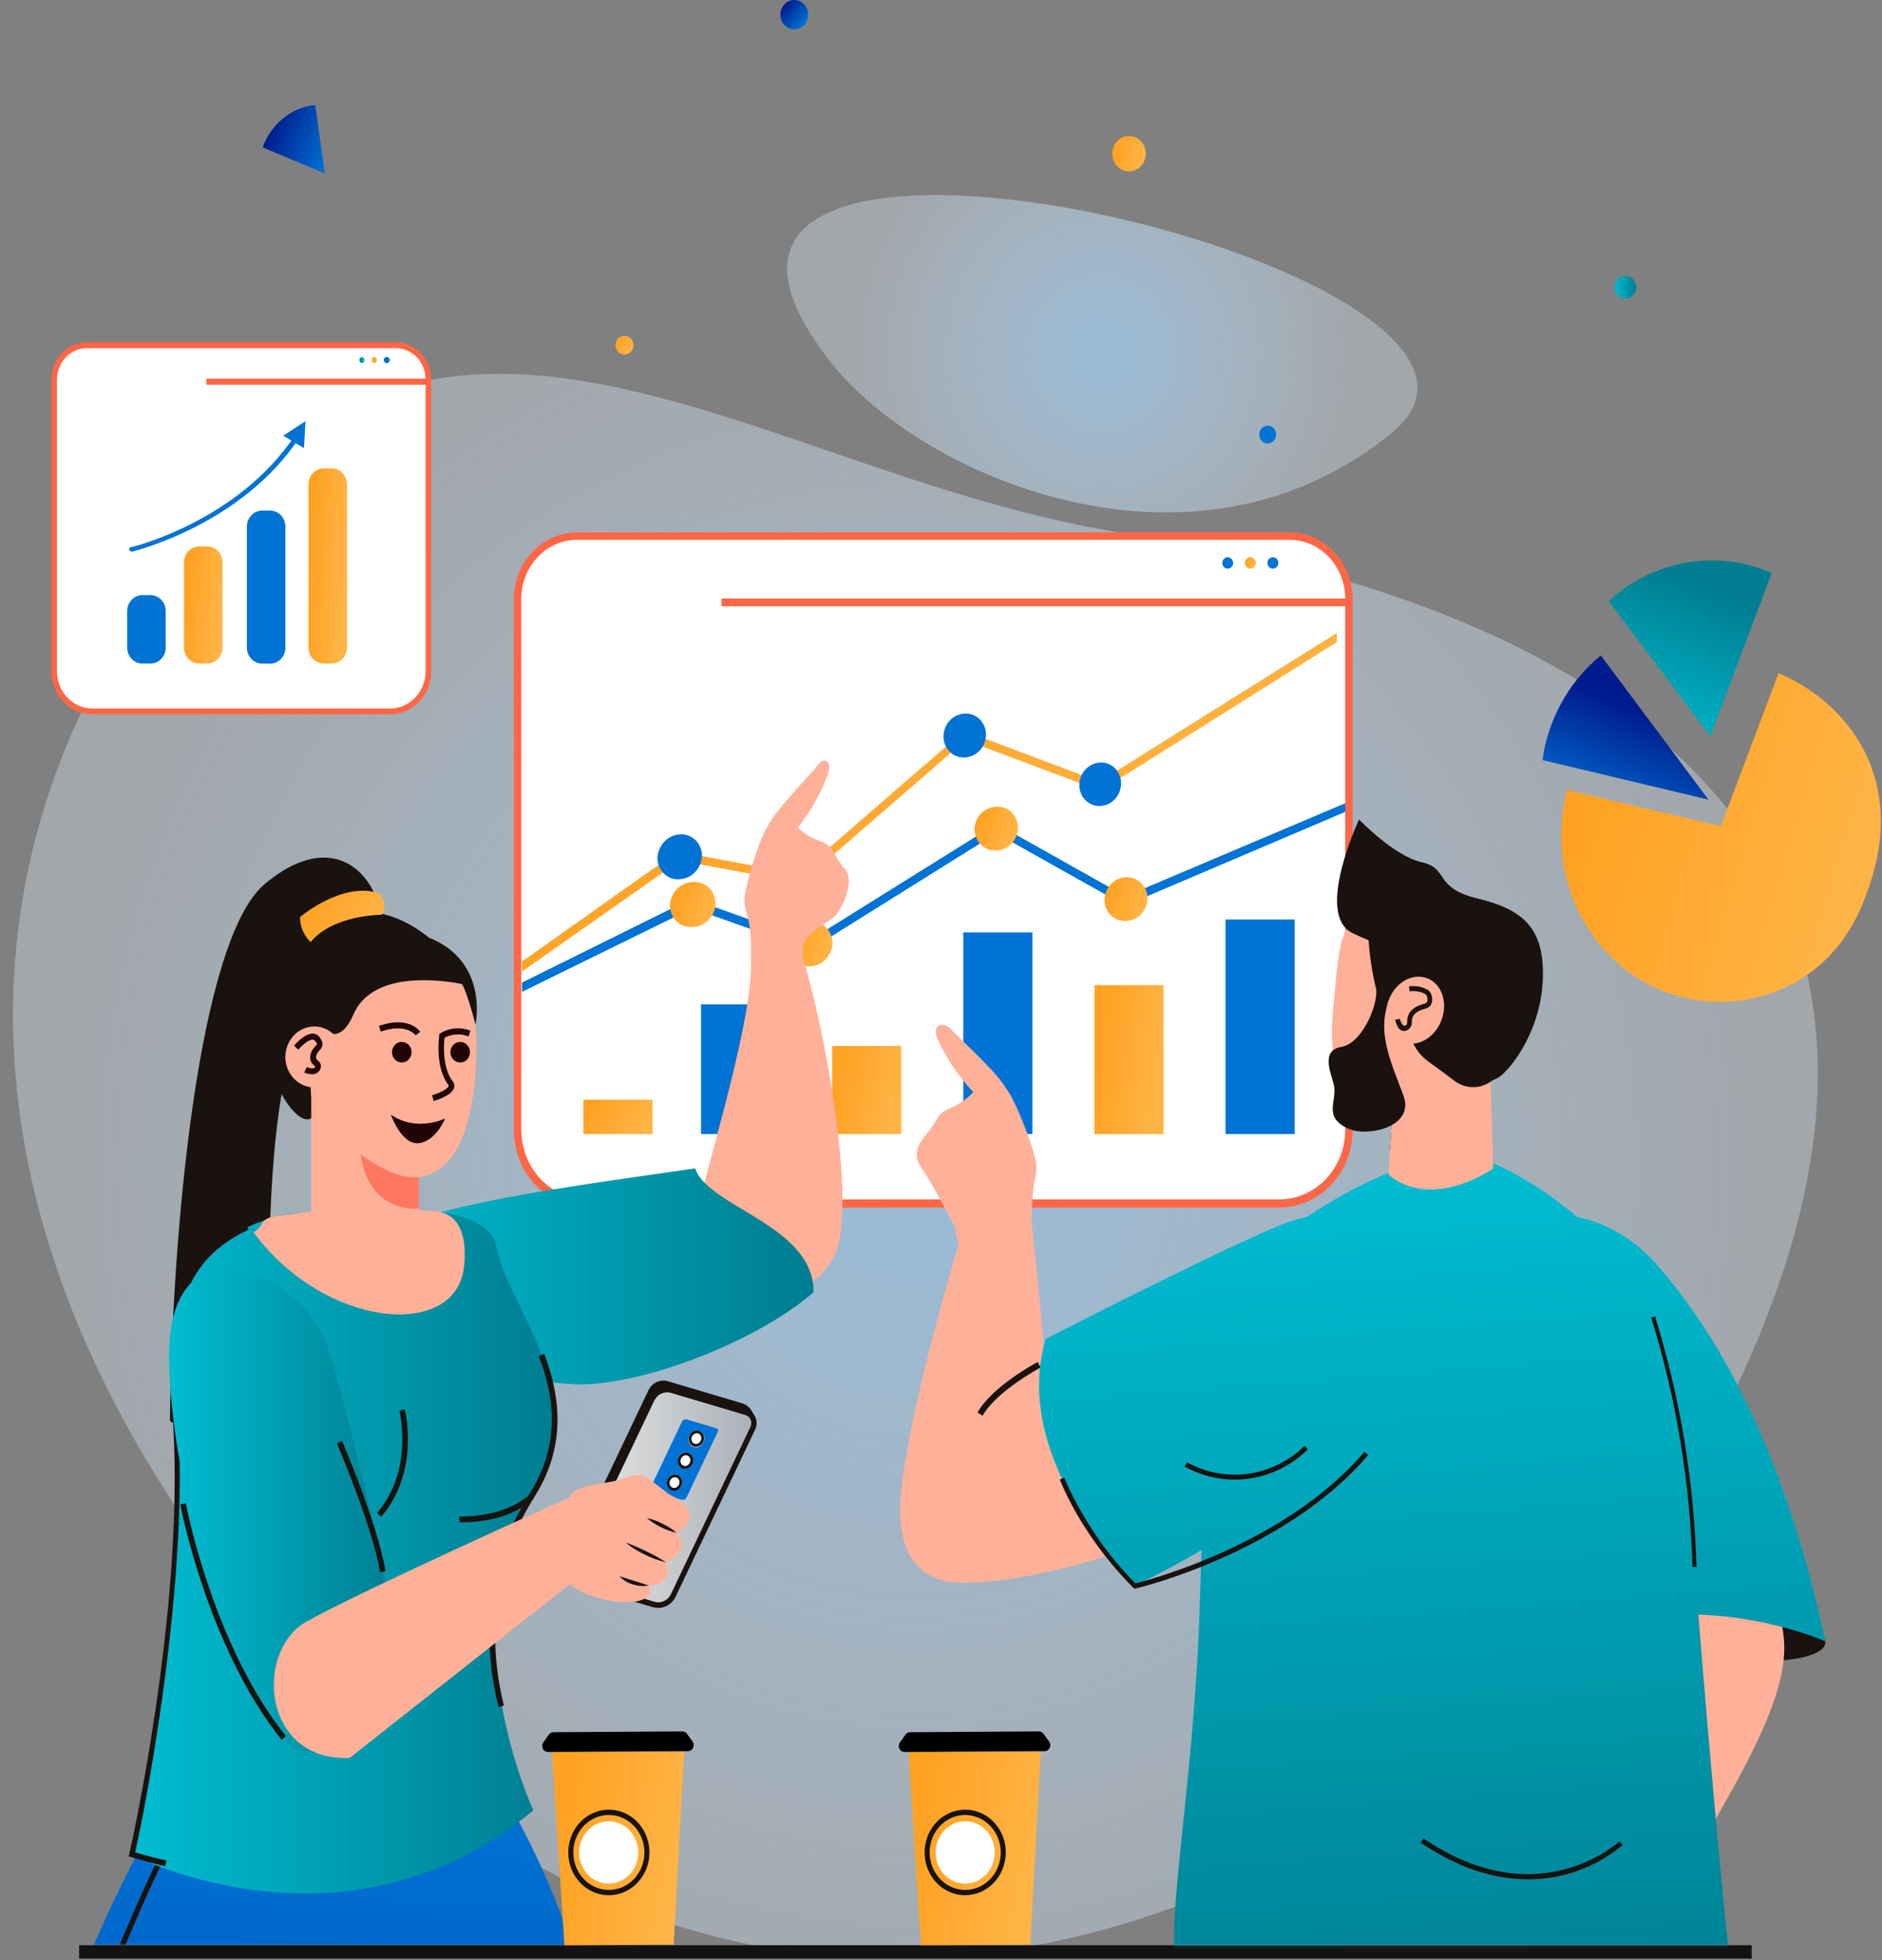 <svg width="606" height="631" viewBox="0 0 606 631" fill="none" xmlns="http://www.w3.org/2000/svg">
<rect x="0" y="0" width="606" height="631" fill="#808080" stroke="none"/>
<path opacity="0.7" d="M448.225 139.279C384.668 191.552 297.04 153.679 267.892 117.084C181.826 9.009 511.803 86.985 448.225 139.279Z" fill="url(#paint0_radial_652_25700)"/>
<path opacity="0.7" d="M546.913 470.348C505.206 545.66 423.045 610.016 332.128 626.473C317.402 629.146 302.487 630.501 287.544 630.522C283.988 630.522 280.431 630.522 276.875 630.284C216.401 627.577 154.899 601.549 101.064 542.087C17.897 450.21 -6.79 360.368 8.421 283.063C12.89 260.602 20.628 239.003 31.361 219.033C125.546 42.423 233.318 152.858 365.058 172.13C455.913 185.491 559.02 223.515 581.035 310.174C591.58 351.598 583.604 404.044 546.913 470.348Z" fill="url(#paint1_radial_652_25700)"/>
<path d="M137.941 122.194V216.085C137.941 219.531 136.641 222.836 134.328 225.272C132.015 227.709 128.878 229.078 125.607 229.078H29.737C26.466 229.078 23.329 227.709 21.016 225.272C18.703 222.836 17.403 219.531 17.403 216.085V122.194C17.403 119.259 18.51 116.445 20.48 114.37C22.45 112.295 25.121 111.129 27.907 111.129H127.396C128.779 111.123 130.149 111.405 131.428 111.959C132.707 112.512 133.87 113.326 134.85 114.355C135.829 115.383 136.607 116.604 137.137 117.95C137.668 119.295 137.941 120.737 137.941 122.194Z" fill="white"/>
<path d="M125.648 229.987H29.737C26.24 229.981 22.889 228.514 20.419 225.907C17.948 223.301 16.561 219.768 16.561 216.085V122.194C16.561 119.01 17.76 115.957 19.895 113.703C22.03 111.45 24.926 110.182 27.948 110.176H127.437C130.461 110.182 133.359 111.45 135.498 113.702C137.636 115.955 138.84 119.008 138.845 122.194V216.085C138.84 219.77 137.448 223.303 134.974 225.909C132.5 228.515 129.147 229.981 125.648 229.987ZM27.948 112.081C25.404 112.087 22.965 113.154 21.166 115.049C19.367 116.945 18.354 119.513 18.349 122.194V216.085C18.354 219.265 19.556 222.313 21.69 224.561C23.825 226.81 26.718 228.076 29.737 228.081H125.648C128.671 228.081 131.569 226.818 133.708 224.569C135.847 222.32 137.051 219.269 137.057 216.085V122.194C137.051 119.51 136.035 116.938 134.232 115.042C132.428 113.146 129.985 112.081 127.437 112.081H27.948Z" fill="#FF6645"/>
<path d="M116.542 114.895C116.313 114.93 116.103 115.051 115.952 115.236C115.8 115.421 115.717 115.657 115.717 115.901C115.717 116.145 115.8 116.381 115.952 116.566C116.103 116.751 116.313 116.872 116.542 116.908C116.772 116.872 116.981 116.751 117.133 116.566C117.285 116.381 117.368 116.145 117.368 115.901C117.368 115.657 117.285 115.421 117.133 115.236C116.981 115.051 116.772 114.93 116.542 114.895Z" fill="url(#paint2_linear_652_25700)"/>
<path d="M120.55 114.895C120.321 114.93 120.111 115.051 119.96 115.236C119.808 115.421 119.725 115.657 119.725 115.901C119.725 116.145 119.808 116.381 119.96 116.566C120.111 116.751 120.321 116.872 120.55 116.908C120.78 116.872 120.989 116.751 121.141 116.566C121.292 116.381 121.376 116.145 121.376 115.901C121.376 115.657 121.292 115.421 121.141 115.236C120.989 115.051 120.78 114.93 120.55 114.895Z" fill="url(#paint3_linear_652_25700)"/>
<path d="M124.538 114.895C124.346 114.895 124.159 114.955 123.999 115.068C123.84 115.18 123.716 115.341 123.644 115.528C123.571 115.715 123.553 115.921 123.592 116.119C123.631 116.316 123.725 116.498 123.863 116.639C124 116.78 124.174 116.876 124.363 116.912C124.551 116.949 124.746 116.926 124.922 116.846C125.098 116.765 125.248 116.631 125.352 116.461C125.455 116.291 125.508 116.092 125.504 115.89C125.499 115.624 125.395 115.371 125.214 115.185C125.034 114.999 124.791 114.894 124.538 114.895Z" fill="url(#paint4_linear_652_25700)"/>
<path d="M66.448 121.93H137.961V123.835H66.448V121.93Z" fill="#FF6645"/>
<path d="M48.462 191.574H45.851C43.149 191.574 40.959 193.882 40.959 196.728V208.464C40.959 211.311 43.149 213.618 45.851 213.618H48.462C51.164 213.618 53.354 211.311 53.354 208.464V196.728C53.354 193.882 51.164 191.574 48.462 191.574Z" fill="url(#paint5_linear_652_25700)"/>
<path d="M66.757 175.922H64.146C61.444 175.922 59.254 178.229 59.254 181.076V208.468C59.254 211.314 61.444 213.621 64.146 213.621H66.757C69.459 213.621 71.649 211.314 71.649 208.468V181.076C71.649 178.229 69.459 175.922 66.757 175.922Z" fill="url(#paint6_linear_652_25700)"/>
<path d="M87.004 164.379H84.393C81.691 164.379 79.501 166.686 79.501 169.533V208.488C79.501 211.334 81.691 213.642 84.393 213.642H87.004C89.706 213.642 91.896 211.334 91.896 208.488V169.533C91.896 166.686 89.706 164.379 87.004 164.379Z" fill="url(#paint7_linear_652_25700)"/>
<path d="M106.84 150.797H104.229C101.527 150.797 99.337 153.104 99.337 155.95V208.461C99.337 211.307 101.527 213.615 104.229 213.615H106.84C109.542 213.615 111.732 211.307 111.732 208.461V155.95C111.732 153.104 109.542 150.797 106.84 150.797Z" fill="url(#paint8_linear_652_25700)"/>
<path d="M91.197 140.273L97.878 144.257L98.371 135.574L91.197 140.273Z" fill="url(#paint9_linear_652_25700)"/>
<path d="M42.358 177.541C42.201 177.533 42.05 177.481 41.919 177.389C41.789 177.298 41.685 177.17 41.618 177.021C41.59 176.927 41.582 176.827 41.595 176.73C41.608 176.632 41.641 176.539 41.692 176.456C41.743 176.373 41.81 176.303 41.89 176.251C41.97 176.199 42.059 176.166 42.152 176.155C42.502 176.155 76.726 167.818 95.041 140.036C95.178 139.871 95.364 139.758 95.568 139.715C95.773 139.672 95.985 139.701 96.172 139.798C96.262 139.826 96.344 139.875 96.413 139.943C96.481 140.01 96.534 140.094 96.566 140.187C96.598 140.279 96.609 140.379 96.597 140.477C96.586 140.575 96.553 140.669 96.501 140.751C77.857 169.031 43.056 177.433 42.645 177.563L42.358 177.541Z" fill="url(#paint10_linear_652_25700)"/>
<path d="M411.945 387.497H189.062C186.118 387.497 183.202 386.886 180.483 385.698C177.763 384.51 175.292 382.77 173.211 380.576C171.131 378.382 169.481 375.777 168.356 372.911C167.231 370.045 166.654 366.974 166.656 363.872V192.806C166.656 187.454 168.675 182.321 172.267 178.536C175.86 174.751 180.733 172.625 185.814 172.625H415.192C420.273 172.625 425.146 174.751 428.739 178.536C432.332 182.321 434.35 187.454 434.35 192.806V363.872C434.353 366.974 433.775 370.045 432.651 372.911C431.526 375.777 429.876 378.382 427.795 380.576C425.714 382.77 423.243 384.51 420.524 385.698C417.804 386.886 414.889 387.497 411.945 387.497Z" fill="white"/>
<path d="M411.945 388.755H189.062C182.803 388.743 176.804 386.118 172.38 381.453C167.957 376.789 165.469 370.468 165.464 363.874V192.808C165.469 187.125 167.615 181.675 171.43 177.656C175.245 173.637 180.418 171.377 185.814 171.371H415.192C420.588 171.377 425.761 173.637 429.576 177.656C433.391 181.675 435.537 187.125 435.542 192.808V363.874C435.537 370.468 433.05 376.789 428.626 381.453C424.202 386.118 418.203 388.743 411.945 388.755ZM185.834 173.775C181.071 173.78 176.505 175.776 173.137 179.324C169.769 182.872 167.874 187.683 167.869 192.7V363.766C167.874 369.691 170.111 375.372 174.088 379.561C178.065 383.751 183.458 386.107 189.082 386.113H411.945C417.569 386.107 422.961 383.751 426.939 379.561C430.916 375.372 433.152 369.691 433.158 363.766V192.7C433.152 187.683 431.258 182.872 427.89 179.324C424.522 175.776 419.955 173.78 415.192 173.775H185.834Z" fill="#FF6645"/>
<path d="M395.336 179.383C394.99 179.379 394.65 179.483 394.36 179.683C394.07 179.882 393.843 180.168 393.707 180.504C393.572 180.84 393.534 181.211 393.599 181.569C393.665 181.928 393.829 182.258 394.073 182.517C394.316 182.777 394.628 182.954 394.967 183.027C395.307 183.1 395.659 183.065 395.979 182.926C396.3 182.787 396.574 182.551 396.767 182.248C396.96 181.945 397.063 181.588 397.063 181.224C397.063 180.739 396.882 180.274 396.558 179.93C396.235 179.585 395.796 179.389 395.336 179.383Z" fill="url(#paint11_linear_652_25700)"/>
<path d="M402.633 179.383C402.287 179.379 401.947 179.483 401.657 179.683C401.367 179.882 401.14 180.168 401.004 180.504C400.869 180.84 400.831 181.211 400.896 181.569C400.961 181.928 401.126 182.258 401.37 182.517C401.613 182.777 401.925 182.954 402.264 183.027C402.603 183.1 402.956 183.065 403.276 182.926C403.597 182.787 403.871 182.551 404.064 182.248C404.257 181.945 404.36 181.588 404.36 181.224C404.36 180.739 404.178 180.274 403.855 179.93C403.532 179.585 403.093 179.389 402.633 179.383Z" fill="url(#paint12_linear_652_25700)"/>
<path d="M409.889 179.383C409.542 179.379 409.203 179.483 408.913 179.683C408.623 179.882 408.395 180.168 408.26 180.504C408.125 180.84 408.087 181.211 408.152 181.569C408.217 181.928 408.382 182.258 408.626 182.517C408.869 182.777 409.18 182.954 409.52 183.027C409.859 183.1 410.212 183.065 410.532 182.926C410.853 182.787 411.127 182.551 411.32 182.248C411.512 181.945 411.616 181.588 411.616 181.224C411.618 180.983 411.576 180.744 411.49 180.521C411.405 180.298 411.278 180.095 411.117 179.923C410.957 179.752 410.765 179.616 410.554 179.523C410.344 179.431 410.117 179.383 409.889 179.383Z" fill="url(#paint13_linear_652_25700)"/>
<path d="M232.311 192.68H434.35V195.191H232.311V192.68Z" fill="#FF6645"/>
<path d="M430.465 203.762L353.998 251.639L310.441 235.268L257.182 281.413L218.147 274.115L168.115 309.519V312.746L218.928 277.06L257.819 284.293L310.873 238.278L354.286 254.562L430.465 206.707V203.762Z" fill="url(#paint14_linear_652_25700)"/>
<path d="M303.803 237.304C303.767 235.395 304.431 233.545 305.656 232.138C306.88 230.731 308.573 229.875 310.381 229.747C311.258 229.651 312.145 229.747 312.986 230.026C313.828 230.306 314.605 230.764 315.272 231.373C315.938 231.982 316.479 232.728 316.861 233.566C317.243 234.403 317.458 235.314 317.493 236.243C317.524 238.149 316.863 239.996 315.644 241.405C314.425 242.814 312.74 243.679 310.936 243.822C310.055 243.921 309.165 243.827 308.32 243.548C307.475 243.268 306.693 242.808 306.024 242.197C305.355 241.586 304.813 240.836 304.43 239.994C304.048 239.152 303.835 238.237 303.803 237.304Z" fill="url(#paint15_linear_652_25700)"/>
<path d="M250.543 283.06C250.528 281.088 251.224 279.184 252.491 277.733C253.758 276.281 255.501 275.391 257.368 275.243C258.256 275.132 259.157 275.215 260.014 275.487C260.871 275.759 261.665 276.213 262.348 276.823C263.031 277.432 263.587 278.183 263.982 279.029C264.377 279.875 264.603 280.798 264.644 281.739C264.656 283.706 263.961 285.605 262.699 287.055C261.437 288.504 259.701 289.398 257.84 289.556C256.95 289.671 256.047 289.59 255.188 289.32C254.329 289.049 253.531 288.595 252.846 287.985C252.161 287.376 251.603 286.623 251.207 285.776C250.811 284.928 250.585 284.004 250.543 283.06Z" fill="url(#paint16_linear_652_25700)"/>
<path d="M211.693 276.523C211.704 274.525 212.429 272.603 213.724 271.142C215.019 269.681 216.79 268.789 218.682 268.641C219.575 268.531 220.48 268.613 221.342 268.884C222.203 269.155 223.003 269.609 223.692 270.217C224.381 270.825 224.945 271.576 225.349 272.422C225.753 273.268 225.988 274.192 226.041 275.138C226.036 277.131 225.318 279.05 224.031 280.51C222.743 281.971 220.98 282.867 219.093 283.02C218.197 283.14 217.286 283.065 216.419 282.798C215.551 282.531 214.745 282.079 214.05 281.469C213.356 280.86 212.788 280.106 212.383 279.255C211.977 278.404 211.743 277.474 211.693 276.523Z" fill="url(#paint17_linear_652_25700)"/>
<path d="M347.544 253.05C347.491 251.162 348.129 249.324 349.327 247.917C350.525 246.51 352.19 245.642 353.978 245.493C354.841 245.404 355.712 245.501 356.538 245.777C357.364 246.054 358.128 246.505 358.784 247.102C359.44 247.7 359.973 248.432 360.352 249.253C360.731 250.075 360.947 250.969 360.987 251.881C361.046 253.764 360.415 255.599 359.225 257.006C358.035 258.413 356.377 259.284 354.595 259.438C353.729 259.53 352.855 259.436 352.025 259.161C351.195 258.886 350.427 258.436 349.768 257.839C349.108 257.241 348.571 256.508 348.189 255.685C347.806 254.862 347.587 253.966 347.544 253.05Z" fill="url(#paint18_linear_652_25700)"/>
<path d="M433.158 258.57L362.426 288.539L320.842 265.175L260.492 302.831L222.567 289.319L168.115 316.3V319.288L222.896 292.394L260.697 305.819L320.822 268.25L362.282 291.528L433.158 261.364V258.57Z" fill="url(#paint19_linear_652_25700)"/>
<path d="M313.834 266.191C314.1 264.27 315.052 262.527 316.496 261.32C317.94 260.112 319.767 259.531 321.604 259.695C322.49 259.74 323.358 259.975 324.155 260.386C324.952 260.797 325.661 261.375 326.238 262.084C326.815 262.794 327.249 263.62 327.512 264.513C327.776 265.405 327.864 266.345 327.77 267.274C327.505 269.192 326.556 270.931 325.116 272.138C323.676 273.344 321.855 273.928 320.021 273.77C319.134 273.725 318.265 273.49 317.467 273.079C316.669 272.669 315.959 272.091 315.38 271.382C314.801 270.673 314.366 269.847 314.1 268.954C313.834 268.062 313.743 267.122 313.834 266.191Z" fill="url(#paint20_linear_652_25700)"/>
<path d="M253.668 303.414C253.957 301.438 254.943 299.65 256.429 298.406C257.915 297.161 259.791 296.553 261.684 296.702C262.59 296.729 263.481 296.953 264.3 297.362C265.12 297.77 265.85 298.352 266.445 299.072C267.04 299.793 267.487 300.635 267.757 301.546C268.027 302.458 268.115 303.418 268.015 304.367C267.731 306.343 266.75 308.134 265.268 309.382C263.786 310.63 261.912 311.244 260.019 311.102C259.111 311.074 258.217 310.849 257.395 310.44C256.573 310.031 255.841 309.447 255.244 308.724C254.647 308.002 254.199 307.157 253.928 306.243C253.656 305.33 253.568 304.366 253.668 303.414Z" fill="url(#paint21_linear_652_25700)"/>
<path d="M215.784 290.682C216.089 288.67 217.108 286.856 218.634 285.606C220.16 284.355 222.081 283.762 224.006 283.947C224.919 283.977 225.815 284.206 226.64 284.618C227.464 285.031 228.198 285.619 228.797 286.345C229.395 287.071 229.845 287.919 230.117 288.837C230.389 289.755 230.478 290.722 230.379 291.678C230.074 293.689 229.055 295.503 227.529 296.754C226.002 298.004 224.082 298.597 222.156 298.412C221.241 298.392 220.34 298.17 219.511 297.76C218.682 297.351 217.944 296.763 217.343 296.035C216.743 295.307 216.294 294.454 216.026 293.532C215.757 292.61 215.675 291.639 215.784 290.682Z" fill="url(#paint22_linear_652_25700)"/>
<path d="M355.685 288.928C355.931 287.025 356.857 285.293 358.275 284.086C359.692 282.879 361.493 282.287 363.311 282.432C364.194 282.474 365.06 282.706 365.855 283.113C366.65 283.52 367.358 284.094 367.936 284.799C368.513 285.505 368.948 286.327 369.213 287.216C369.478 288.104 369.568 289.041 369.477 289.967C369.226 291.867 368.299 293.596 366.883 294.802C365.466 296.009 363.668 296.603 361.851 296.463C360.967 296.424 360.1 296.194 359.303 295.788C358.506 295.382 357.797 294.808 357.219 294.102C356.641 293.396 356.207 292.572 355.943 291.682C355.679 290.792 355.591 289.855 355.685 288.928Z" fill="url(#paint23_linear_652_25700)"/>
<path d="M187.869 354.023H210.131V365.089H187.869V354.023Z" fill="url(#paint24_linear_652_25700)"/>
<path d="M225.732 323.316H247.994V365.087H225.732V323.316Z" fill="url(#paint25_linear_652_25700)"/>
<path d="M267.954 336.723H290.216V365.089H267.954V336.723Z" fill="url(#paint26_linear_652_25700)"/>
<path d="M310.175 300.164H332.436V365.082H310.175V300.164Z" fill="url(#paint27_linear_652_25700)"/>
<path d="M352.396 317.145H374.657V365.108H352.396V317.145Z" fill="url(#paint28_linear_652_25700)"/>
<path d="M394.616 296.012H416.878V365.088H394.616V296.012Z" fill="url(#paint29_linear_652_25700)"/>
<mask id="mask0_652_25700" style="mask-type:luminance" maskUnits="userSpaceOnUse" x="0" y="233" width="288" height="394">
<path d="M287.768 626.215H0.361L0.361 233.716L287.768 233.716L287.768 626.215Z" fill="white"/>
</mask>
<g mask="url(#mask0_652_25700)">
<path d="M271.817 279.421C269.001 276.541 268.22 271.907 264.068 270.759C261.416 269.859 258.972 268.384 256.894 266.429C261 261.308 264.272 255.505 266.576 249.257C268.056 244.472 265.157 244.038 263.616 246.009C260.101 250.34 250.83 259.543 247.418 265.498C247.397 265.553 247.397 265.615 247.418 265.671C244.458 269.417 239.771 286.069 239.71 289.49C239.71 294.535 242.218 295.358 241.765 308.047C243.184 329.701 223.121 388.448 223.533 396.655C224.848 422.965 264.952 424.177 270.255 399.362C274.469 379.57 264.89 328.835 258.867 309.585C255.722 299.581 267.09 298.411 270.111 293.366C273.133 288.321 274.654 282.301 271.817 279.421Z" fill="#FFB099"/>
<path d="M121.474 290.031C117.897 278.987 105.153 267.965 85.276 284.552C64.104 302.2 55.347 395.312 54.73 457.459C56.974 459.039 59.523 460.075 62.192 460.49C64.862 460.906 67.586 460.691 70.168 459.862C70.168 459.862 72.943 429.244 73.477 424.588C73.477 424.588 73.477 451.915 74.525 457.285C74.525 457.285 82.008 461.226 87.701 455.531C87.701 455.531 81.37 352.892 99.171 325.326C115.945 299.342 125.195 301.572 121.474 290.031Z" fill="#1A120E"/>
<path d="M148.011 556.871C148.011 556.871 186.758 602.951 194.549 674.365C202.339 745.78 214.878 801.604 214.981 846.232C215.084 890.861 217.509 955.108 227.314 972.973C227.314 972.973 172.883 997.377 108.092 988.13C108.092 988.13 107.414 814.141 108.647 743.268C109.881 672.395 112.471 561.05 112.471 561.05L148.011 556.871Z" fill="url(#paint30_linear_652_25700)"/>
<path d="M69.716 554.25C69.716 554.25 27.33 612.412 8.851 689.197C-9.629 765.982 7.124 770.962 -18.776 827.782C-44.676 884.602 -38.016 874.295 -58.201 931.418C-58.201 931.418 -5.456 981.417 53.744 984.492C53.744 984.492 104.125 775.596 117.034 707.581C129.943 639.566 130.889 597.255 134.938 571.855L69.716 554.25Z" fill="url(#paint31_linear_652_25700)"/>
<path d="M-50.308 933.955L-51.952 933.436C-51.747 932.678 -30.431 856.023 -10.04 821.745C3.589 798.835 5.069 784.132 7.741 757.389C9.056 744.289 10.701 727.983 14.257 706.546C24.864 642.624 62.665 575.172 63.056 574.457L64.515 575.388C64.145 576.059 26.488 643.23 15.943 706.806C12.386 728.2 10.763 744.462 9.447 757.541C6.734 784.543 5.336 799.398 -8.58 822.676C-28.848 856.759 -50.102 933.176 -50.308 933.955ZM69.325 922.847L67.66 922.414C82.049 861.501 107.62 752.56 116.192 707.325C120.303 685.801 123.55 664.819 126.223 643.122L127.929 643.338C125.257 664.992 121.968 686.126 117.877 707.672C109.285 752.95 83.776 861.913 69.325 922.847Z" fill="#1A120E"/>
<path d="M126.901 395.484C144.373 386.822 191.034 380.911 223.841 376.125C227.828 388.554 262.279 394.531 261.951 416.011C246.493 429.632 213.686 443.858 190.52 445.547C161.167 447.67 78.698 419.563 126.901 395.484Z" fill="url(#paint32_linear_652_25700)"/>
<path d="M128.278 389.534C117.795 389.815 96.479 389.231 88.585 391.699C52.675 402.526 54.895 429.485 56.642 458.956C60.239 520.064 42.5 597.065 42.5 597.065C42.5 597.065 111.217 633.032 171.732 582.773C171.732 582.773 144.393 524.091 171.403 481.606C191.959 449.364 163.181 420.521 159.933 401.66C157.652 389.101 133.766 389.382 128.278 389.534Z" fill="url(#paint33_linear_652_25700)"/>
<path d="M53.209 600.786L53.6 598.967C48.563 597.754 45.028 596.801 43.507 596.325C45.131 589.829 60.732 514.516 57.423 458.823V457.372C55.84 430.781 54.483 407.784 80.034 395.853L79.335 394.164C52.736 406.615 54.216 431.322 55.778 457.502V458.931C59.334 519.15 41.78 596.282 41.657 596.715L41.41 597.603L42.273 597.862C42.273 597.862 46.323 599.14 53.209 600.786ZM160.529 549.553L162.235 549.076C158.124 532.143 156.315 506.786 172.04 481.949C183.551 463.846 179.378 446.956 175.247 435.826L173.5 436.519C177.611 447.346 181.537 463.565 170.499 480.931C154.486 506.331 156.233 532.251 160.529 549.553Z" fill="#1A120E"/>
<path d="M147.99 490.069H148.422C158.33 490.069 166.429 487.362 171.794 482.447L170.643 481.039C165.648 485.586 157.754 488.142 148.402 488.207H147.888L147.99 490.069Z" fill="#1A120E"/>
<path d="M81.638 396.722C85.276 394.557 83.364 392.391 88.503 391.612C105.305 388.792 122.376 388.202 139.316 389.858C148.402 390.096 150.581 398.801 149.347 408.285C146.346 431.347 104.475 427.6 81.638 396.722Z" fill="#FFB099"/>
<path d="M122.728 488.295C135.39 473.592 130.374 453.865 130.333 453.648L128.627 454.147C128.627 454.341 133.417 473.094 121.412 487.017L122.728 488.295Z" fill="#1A120E"/>
<path d="M92.8 561.373C79.973 547.991 56.067 490.478 54.443 439.137C52.901 390.307 96.685 408.367 105.359 433.334C111.197 450.159 129.882 526.597 128.34 541.603C126.223 563.322 99.727 568.606 92.8 561.373Z" fill="url(#paint34_linear_652_25700)"/>
<path d="M92.039 558.866C68.503 529.525 59.91 484.399 59.828 483.944L58.081 484.29C58.081 484.767 66.858 530.37 90.682 560.079L92.039 558.866ZM124.167 505.814C121.351 489.855 110.23 464.109 110.107 463.849L108.504 464.629C108.504 464.867 119.645 490.418 122.44 506.161L124.167 505.814ZM186.573 509.409L209.575 513.74C210.746 514.033 211.976 513.909 213.073 513.388C214.17 512.867 215.072 511.978 215.639 510.86L242.525 459.605C242.812 458.874 242.956 458.09 242.948 457.3C242.94 456.509 242.781 455.729 242.479 455.005C242.178 454.281 241.741 453.628 241.194 453.087C240.648 452.545 240.003 452.125 239.298 451.853L214.878 444.599C213.71 444.303 212.482 444.426 211.388 444.948C210.294 445.469 209.395 446.36 208.835 447.479L183.243 501.245C182.903 502.005 182.721 502.832 182.707 503.672C182.693 504.512 182.849 505.345 183.164 506.117C183.478 506.889 183.945 507.581 184.533 508.149C185.121 508.716 185.816 509.146 186.573 509.409Z" fill="#1A120E"/>
<path d="M186.573 509.409L210.746 516.642C211.915 516.94 213.144 516.822 214.242 516.304C215.339 515.787 216.243 514.9 216.81 513.784L242.381 459.995C242.635 459.529 242.788 459.009 242.828 458.473C242.867 457.936 242.792 457.398 242.609 456.896C242.426 456.394 242.139 455.941 241.769 455.571C241.399 455.2 240.955 454.922 240.469 454.755L216.049 447.349C214.882 447.058 213.655 447.182 212.562 447.703C211.468 448.225 210.569 449.113 210.006 450.229L184.415 504.018C184.134 504.506 183.968 505.058 183.929 505.627C183.89 506.196 183.979 506.767 184.19 507.293C184.4 507.819 184.726 508.285 185.14 508.653C185.554 509.02 186.045 509.28 186.573 509.409Z" fill="url(#paint35_linear_652_25700)"/>
<path d="M210.499 517.463L186.326 510.274C185.696 510.106 185.111 509.792 184.612 509.353C184.114 508.915 183.716 508.363 183.448 507.74C183.184 507.095 183.064 506.395 183.096 505.693C183.128 504.991 183.312 504.306 183.633 503.691L209.204 449.902C209.86 448.609 210.902 447.58 212.169 446.973C213.436 446.366 214.858 446.216 216.214 446.546L240.675 453.822C241.264 454.02 241.805 454.351 242.259 454.792C242.714 455.234 243.071 455.775 243.306 456.377C243.546 457.01 243.653 457.691 243.617 458.371C243.582 459.052 243.405 459.717 243.1 460.318L217.509 514.085C216.862 515.381 215.825 516.415 214.559 517.022C213.294 517.63 211.873 517.777 210.52 517.441L210.499 517.463ZM210.746 450.725L185.175 504.492C184.976 504.873 184.86 505.297 184.836 505.731C184.811 506.165 184.877 506.6 185.031 507.004C185.197 507.382 185.442 507.715 185.748 507.978C186.055 508.24 186.414 508.426 186.799 508.52L210.972 515.709C211.943 515.939 212.958 515.828 213.863 515.394C214.769 514.96 215.515 514.227 215.988 513.305L241.559 459.517C241.76 459.148 241.879 458.737 241.907 458.313C241.936 457.889 241.873 457.464 241.723 457.07C241.584 456.718 241.374 456.403 241.107 456.145C240.841 455.887 240.525 455.693 240.181 455.576L215.762 448.322C214.794 448.108 213.788 448.225 212.889 448.658C211.99 449.091 211.246 449.815 210.767 450.725H210.746Z" fill="#1A120E"/>
<path d="M209.966 479.981C209.864 479.959 209.769 479.912 209.687 479.844C209.605 479.777 209.538 479.69 209.493 479.591C209.444 479.487 209.419 479.372 209.419 479.256C209.419 479.139 209.444 479.024 209.493 478.92L219.566 457.721C219.715 457.43 219.95 457.198 220.236 457.062C220.522 456.925 220.842 456.89 221.148 456.963L230.748 459.821C230.838 459.847 230.921 459.894 230.992 459.957C231.063 460.021 231.12 460.1 231.159 460.189C231.204 460.295 231.227 460.409 231.227 460.525C231.227 460.641 231.204 460.755 231.159 460.861L221.087 482.06C220.932 482.346 220.696 482.573 220.412 482.709C220.128 482.846 219.81 482.884 219.504 482.818L209.966 479.981Z" fill="url(#paint36_linear_652_25700)"/>
<path d="M226.183 464.667C226.015 464.97 225.788 465.234 225.518 465.44C225.248 465.646 224.94 465.791 224.613 465.865C224.287 465.939 223.95 465.941 223.623 465.87C223.296 465.799 222.986 465.657 222.714 465.454C222.442 465.25 222.213 464.989 222.042 464.687C221.871 464.385 221.761 464.049 221.72 463.7C221.679 463.351 221.708 462.996 221.804 462.66C221.9 462.323 222.061 462.011 222.278 461.743C222.446 461.44 222.673 461.176 222.943 460.97C223.214 460.764 223.522 460.619 223.848 460.545C224.174 460.471 224.512 460.469 224.839 460.54C225.166 460.611 225.475 460.753 225.747 460.957C226.019 461.16 226.248 461.421 226.419 461.723C226.59 462.025 226.7 462.361 226.741 462.71C226.782 463.059 226.754 463.414 226.658 463.75C226.562 464.087 226.4 464.399 226.183 464.667Z" fill="white"/>
<path d="M224.766 461.445C224.926 461.495 225.078 461.568 225.219 461.662C225.552 461.946 225.767 462.357 225.817 462.806C225.867 463.255 225.748 463.707 225.486 464.065C225.292 464.363 225.018 464.592 224.699 464.724C224.38 464.855 224.031 464.882 223.697 464.802C223.538 464.752 223.386 464.679 223.245 464.585C223.084 464.458 222.949 464.3 222.846 464.117C222.744 463.935 222.677 463.734 222.649 463.524C222.591 463.049 222.708 462.568 222.978 462.182C223.172 461.884 223.446 461.655 223.765 461.523C224.083 461.392 224.433 461.365 224.766 461.445ZM224.992 460.579C224.489 460.448 223.96 460.481 223.475 460.674C222.99 460.868 222.573 461.212 222.279 461.662C221.884 462.21 221.712 462.902 221.801 463.584C221.89 464.266 222.232 464.883 222.752 465.3C222.967 465.471 223.211 465.596 223.471 465.668C223.974 465.799 224.504 465.766 224.988 465.573C225.473 465.379 225.891 465.035 226.185 464.585C226.581 464.033 226.753 463.338 226.664 462.653C226.576 461.967 226.233 461.346 225.712 460.926C225.491 460.771 225.248 460.654 224.992 460.579Z" fill="#1A120E"/>
<path d="M222.668 471.665C222.373 472.048 221.977 472.333 221.53 472.483C221.083 472.633 220.604 472.642 220.152 472.508C219.7 472.375 219.295 472.105 218.987 471.733C218.679 471.36 218.481 470.9 218.417 470.41C218.354 469.92 218.428 469.422 218.631 468.976C218.833 468.53 219.155 468.156 219.557 467.9C219.958 467.645 220.422 467.518 220.891 467.537C221.36 467.556 221.813 467.718 222.196 468.005C222.713 468.429 223.052 469.049 223.14 469.733C223.228 470.417 223.059 471.11 222.668 471.665Z" fill="white"/>
<path d="M221.25 468.523C221.404 468.569 221.55 468.642 221.681 468.74C222.018 469.022 222.237 469.431 222.29 469.88C222.344 470.329 222.229 470.783 221.969 471.144C221.776 471.441 221.502 471.671 221.183 471.802C220.864 471.933 220.515 471.96 220.181 471.88C220.021 471.83 219.869 471.757 219.729 471.663C219.565 471.534 219.428 471.372 219.326 471.186C219.224 471 219.158 470.794 219.133 470.581C219.077 470.112 219.195 469.639 219.461 469.26C219.651 468.957 219.924 468.724 220.245 468.593C220.565 468.461 220.916 468.437 221.25 468.523ZM221.476 467.657C220.973 467.526 220.443 467.559 219.959 467.752C219.474 467.946 219.057 468.29 218.763 468.74C218.368 469.289 218.196 469.98 218.285 470.662C218.373 471.344 218.715 471.961 219.235 472.378C219.45 472.549 219.694 472.674 219.955 472.746C220.458 472.878 220.987 472.844 221.472 472.651C221.957 472.458 222.374 472.113 222.668 471.663C222.924 471.343 223.098 470.96 223.176 470.55C223.254 470.14 223.233 469.715 223.114 469.316C222.995 468.917 222.783 468.556 222.497 468.266C222.21 467.976 221.859 467.767 221.476 467.657Z" fill="#1A120E"/>
<path d="M219.134 478.745C218.838 479.121 218.446 479.399 218.003 479.543C217.56 479.688 217.088 479.694 216.642 479.56C216.196 479.426 215.797 479.159 215.494 478.79C215.19 478.421 214.995 477.967 214.933 477.483C214.87 477 214.943 476.507 215.142 476.066C215.341 475.626 215.657 475.255 216.053 475.001C216.448 474.746 216.906 474.619 217.369 474.634C217.832 474.649 218.281 474.806 218.661 475.085C218.921 475.292 219.14 475.551 219.305 475.847C219.47 476.143 219.578 476.471 219.622 476.811C219.666 477.151 219.645 477.498 219.561 477.829C219.478 478.161 219.332 478.472 219.134 478.745Z" fill="white"/>
<path d="M217.715 475.603C217.876 475.649 218.029 475.722 218.167 475.819C218.335 475.959 218.474 476.131 218.578 476.328C218.683 476.524 218.749 476.74 218.774 476.963C218.798 477.186 218.781 477.412 218.723 477.629C218.665 477.845 218.567 478.047 218.434 478.223C218.246 478.521 217.976 478.751 217.66 478.883C217.344 479.015 216.997 479.041 216.667 478.959C216.501 478.916 216.347 478.834 216.215 478.721C216.045 478.586 215.904 478.416 215.799 478.221C215.693 478.027 215.626 477.812 215.601 477.59C215.576 477.368 215.594 477.142 215.653 476.927C215.713 476.713 215.813 476.513 215.947 476.339C216.133 476.039 216.403 475.807 216.72 475.675C217.037 475.543 217.384 475.518 217.715 475.603ZM217.941 474.737C217.441 474.604 216.914 474.636 216.432 474.83C215.95 475.024 215.537 475.369 215.248 475.819C215.05 476.09 214.905 476.399 214.822 476.73C214.738 477.06 214.718 477.404 214.762 477.743C214.806 478.081 214.913 478.407 215.078 478.702C215.243 478.996 215.461 479.253 215.721 479.457C215.936 479.628 216.18 479.754 216.441 479.825C216.941 479.959 217.468 479.926 217.949 479.732C218.431 479.539 218.845 479.193 219.133 478.743C219.332 478.47 219.477 478.159 219.561 477.827C219.645 477.496 219.666 477.149 219.622 476.809C219.578 476.469 219.47 476.141 219.305 475.845C219.14 475.549 218.921 475.29 218.661 475.083C218.446 474.916 218.201 474.798 217.941 474.737Z" fill="#1A120E"/>
<path d="M186.142 480.91C180.797 483.076 115.575 512.525 98.657 522.053C81.74 531.58 84.495 567.244 112.615 565.902L206.389 491.932L186.142 480.91Z" fill="#FFB099"/>
<path d="M90.949 352.718C95.369 360.751 103.283 366.23 102.44 349.015C101.289 327.924 159.625 318.266 137.199 301.116C103.714 275.522 73.333 320.692 90.949 352.718Z" fill="#1A120E"/>
<path d="M134.815 364.455V397.542C133.088 400.205 123.776 411.855 100.22 395.507V350.77C111.486 356.045 123.037 360.614 134.815 364.455Z" fill="#FFB099"/>
<path d="M134.834 374.502V389.14C116.478 389.508 116.026 370.193 116.067 370.215C121.584 374.09 128.289 375.622 134.834 374.502Z" fill="#FF7761"/>
<path d="M132.965 379.008C123.016 379.008 104.865 364.651 100.836 355.059C99.397 351.637 99.973 342.564 101.268 338.169C105.379 324.418 108.709 311.967 118.822 308.2C123.098 306.619 138.617 312.076 142.543 312.963C150.026 314.674 153.294 322.643 153.376 336.588C153.458 352.2 150.519 379.138 132.965 379.008Z" fill="#FFB099"/>
<path d="M139.646 354.431C140.612 354.15 145.422 352.677 146.182 350.252C146.302 349.884 146.325 349.488 146.249 349.107C146.173 348.726 146.001 348.374 145.751 348.087C142.297 343.475 142.914 335.961 143.14 334.055C144.339 333.44 145.643 333.086 146.975 333.015C148.307 332.944 149.638 333.158 150.89 333.644L151.465 331.803C149.889 331.178 148.202 330.93 146.524 331.076C144.846 331.222 143.22 331.759 141.763 332.648L141.434 332.886V333.297C141.434 333.709 139.913 343.345 144.394 349.299C144.558 349.516 144.517 349.624 144.394 349.689C144.086 350.685 141.146 352.028 139.132 352.591L139.646 354.431Z" fill="#200406"/>
<path d="M103.181 330.589C103.181 330.589 108.957 337.8 113.767 326.648C119.645 312.963 140.242 315.085 148.711 316.774C148.711 316.774 149.883 317.727 153.11 329.767C153.11 329.767 158.29 306.142 132.883 300.231C108.258 294.406 101.557 319.698 103.181 330.589Z" fill="#1A120E"/>
<path d="M110.067 337.26C110.63 339.108 110.661 341.09 110.154 342.956C109.648 344.822 108.627 346.488 107.222 347.743C105.816 348.998 104.089 349.786 102.258 350.006C100.428 350.226 98.576 349.87 96.938 348.981C95.3 348.092 93.949 346.712 93.056 345.014C92.163 343.317 91.769 341.378 91.922 339.444C92.075 337.51 92.77 335.667 93.918 334.149C95.066 332.63 96.615 331.505 98.371 330.915C99.534 330.521 100.76 330.373 101.978 330.478C103.196 330.584 104.382 330.942 105.468 331.531C106.555 332.121 107.52 332.93 108.309 333.913C109.098 334.896 109.695 336.033 110.067 337.26Z" fill="#FFB099"/>
<path d="M100.446 345.81C100.946 345.848 101.447 345.743 101.895 345.507C102.343 345.271 102.723 344.912 102.995 344.468C103.288 343.995 103.394 343.42 103.29 342.866C103.187 342.311 102.881 341.822 102.44 341.501C101.926 341.025 101.638 340.743 101.823 339.899C102.011 339.234 102.366 338.635 102.851 338.166C103.817 337.084 104.537 336.001 102.851 333.836C102.587 333.489 102.252 333.209 101.872 333.018C101.491 332.827 101.074 332.729 100.652 332.731C98.02 332.731 95.019 336.218 94.67 336.629L96.068 337.907C97.116 336.651 99.295 334.68 100.652 334.68C100.806 334.678 100.96 334.714 101.099 334.785C101.238 334.857 101.36 334.962 101.453 335.092C102.275 336.109 102.234 336.153 101.453 336.889C100.736 337.607 100.224 338.522 99.973 339.531C99.809 340.168 99.833 340.844 100.042 341.467C100.251 342.09 100.636 342.63 101.145 343.017C101.248 343.125 101.412 343.255 101.474 343.342V343.493C100.898 344.468 98.802 343.493 98.781 343.493L97.979 345.269C98.76 345.616 99.598 345.8 100.446 345.81ZM143.345 360.08C143.345 360.08 134.157 364.584 125.853 358.824C125.853 358.824 129.244 368.569 134.774 368.027C140.303 367.486 143.345 360.08 143.345 360.08ZM133.828 333.294L135.329 332.147C135.185 331.93 131.629 326.885 122.009 330.263L122.605 332.103C130.827 329.223 133.705 333.121 133.828 333.294ZM126.223 338.729C126.223 339.385 126.407 340.025 126.753 340.57C127.098 341.115 127.589 341.54 128.164 341.79C128.739 342.041 129.371 342.107 129.981 341.979C130.591 341.851 131.152 341.535 131.591 341.072C132.031 340.609 132.331 340.018 132.452 339.376C132.573 338.733 132.511 338.067 132.273 337.462C132.035 336.856 131.632 336.339 131.115 335.975C130.598 335.611 129.99 335.416 129.368 335.416C128.954 335.414 128.544 335.497 128.161 335.663C127.778 335.828 127.43 336.072 127.138 336.38C126.845 336.689 126.613 337.055 126.456 337.458C126.299 337.861 126.22 338.294 126.223 338.729ZM145.031 338.729C145.031 339.385 145.215 340.025 145.561 340.57C145.906 341.115 146.398 341.54 146.972 341.79C147.547 342.041 148.179 342.107 148.789 341.979C149.399 341.851 149.96 341.535 150.4 341.072C150.839 340.609 151.139 340.018 151.26 339.376C151.382 338.733 151.319 338.067 151.081 337.462C150.843 336.856 150.44 336.339 149.923 335.975C149.406 335.611 148.798 335.416 148.176 335.416C147.342 335.416 146.542 335.765 145.952 336.387C145.362 337.008 145.031 337.851 145.031 338.729Z" fill="#200406"/>
<path d="M122.111 287.608C122.111 287.608 125.297 291.159 122.933 294.472C122.933 294.472 107.126 294.472 100.034 303.285C98.957 302.272 98.094 301.031 97.503 299.643C96.912 298.255 96.604 296.751 96.602 295.23C96.602 295.23 110.292 283.558 122.111 287.608Z" fill="url(#paint37_linear_652_25700)"/>
<path d="M215.145 480.868C215.145 480.868 211.713 478.075 209.328 476.385C206.944 474.696 204.991 474.22 200.469 476.039C195.947 477.858 186.203 477.447 183.49 481.561C180.777 485.675 172.02 499.534 181.887 508.671C191.753 517.809 213.131 517.896 208.753 510.296C208.753 510.296 216.975 511.097 214.467 502.912C214.467 502.912 223.203 499.642 217.879 493.449C217.879 493.449 229.123 487.927 215.145 480.868Z" fill="#FFB099"/>
<path d="M217.88 493.445C216.485 492.278 214.959 491.296 213.337 490.522C211.732 489.691 210.032 489.08 208.28 488.703C209.677 489.867 211.202 490.849 212.823 491.626C214.431 492.451 216.129 493.062 217.88 493.445ZM214.447 502.93C212.423 501.608 210.315 500.436 208.136 499.422C206.081 498.404 203.82 497.43 201.559 496.585C202.458 497.411 203.436 498.136 204.478 498.751C205.511 499.384 206.575 499.962 207.664 500.483C209.828 501.569 212.104 502.39 214.447 502.93ZM208.794 510.379C207.191 509.816 205.649 509.383 204.108 508.885L201.826 508.17C201.045 507.932 200.284 507.65 199.441 507.434C200.647 508.694 202.141 509.604 203.779 510.076C204.591 510.32 205.424 510.479 206.266 510.552C207.112 510.635 207.965 510.576 208.794 510.379Z" fill="#1A120E"/>
</g>
<path d="M569.893 184.185L570.509 184.423L550.735 236.999L518.031 193.583L520.087 191.634C527.061 185.945 535.321 182.267 544.053 180.961C552.786 179.655 561.691 180.766 569.893 184.185Z" fill="url(#paint38_linear_652_25700)"/>
<path d="M534.866 318.746C535.689 319.093 536.511 319.396 537.313 319.699C540.395 320.785 543.568 321.561 546.789 322.016C552.09 322.765 557.469 322.655 562.74 321.691C564.55 321.366 566.341 320.932 568.105 320.392L568.824 320.175C574.981 318.318 580.716 315.165 585.683 310.908C590.651 306.65 594.747 301.376 597.725 295.403C600.65 289.49 602.853 283.211 604.282 276.716C604.282 276.326 604.467 275.936 604.529 275.525C609.565 249.367 596.533 230.983 581.548 221.39C581.24 221.174 580.89 220.979 580.582 220.784C578.692 219.626 576.743 218.578 574.744 217.644L572.689 216.691L555.627 261.926L555.216 263.031L554.106 265.976L515.092 256.794L514.003 256.535H513.633L510.611 255.712L504.444 254.304L503.848 257.834C501.539 269.093 502.752 280.837 507.305 291.31C511.859 301.782 519.509 310.42 529.111 315.931C530.976 316.987 532.898 317.927 534.866 318.746Z" fill="url(#paint39_linear_652_25700)"/>
<path d="M550.118 257.422L496.674 244.69L497.249 241.182C498.313 236.17 500.065 231.348 502.45 226.868C505.725 220.706 510.151 215.307 515.461 210.996L550.118 257.422Z" fill="url(#paint40_linear_652_25700)"/>
<path d="M25.481 626.211H564.035V630.52H25.481V626.211Z" fill="#131313"/>
<path d="M84.641 47.227V47.487L104.579 55.824L101.537 33.91H100.448C96.939 34.484 93.634 36.015 90.861 38.352C88.088 40.688 85.944 43.748 84.641 47.227Z" fill="url(#paint41_linear_652_25700)"/>
<path d="M259.032 7.947C258.427 8.629 257.642 9.106 256.779 9.318C255.916 9.53 255.012 9.467 254.183 9.138C253.353 8.809 252.635 8.229 252.119 7.47C251.602 6.71 251.311 5.807 251.283 4.874C251.254 3.94 251.489 3.019 251.957 2.226C252.425 1.433 253.106 0.805 253.914 0.42C254.722 0.035 255.619 -0.089 256.494 0.064C257.369 0.216 258.18 0.639 258.827 1.277C259.688 2.136 260.193 3.319 260.232 4.568C260.27 5.817 259.839 7.031 259.032 7.947Z" fill="url(#paint42_linear_652_25700)"/>
<path d="M203.164 113.208C202.771 113.638 202.266 113.936 201.713 114.065C201.16 114.195 200.583 114.149 200.054 113.934C199.526 113.72 199.069 113.345 198.741 112.858C198.414 112.371 198.23 111.793 198.213 111.197C198.196 110.6 198.347 110.012 198.646 109.505C198.945 108.998 199.38 108.595 199.895 108.348C200.411 108.1 200.984 108.018 201.543 108.112C202.103 108.206 202.624 108.472 203.04 108.877C203.324 109.149 203.554 109.478 203.714 109.845C203.875 110.213 203.964 110.61 203.975 111.015C203.987 111.419 203.921 111.821 203.781 112.198C203.642 112.575 203.432 112.918 203.164 113.208Z" fill="url(#paint43_linear_652_25700)"/>
<mask id="mask1_652_25700" style="mask-type:luminance" maskUnits="userSpaceOnUse" x="272" y="258" width="320" height="369">
<path d="M272.989 258.574H591.085V626.214H272.989V258.574Z" fill="white"/>
</mask>
<g mask="url(#mask1_652_25700)">
<path d="M512.317 524.74C512.091 528.573 531.249 532.904 555.114 534.42C578.979 535.935 587.55 532.557 587.777 528.725C588.003 524.892 579.76 522.055 555.916 520.54C532.071 519.024 512.544 520.973 512.317 524.74Z" fill="#1A120E"/>
<path d="M527.281 643.82C521.165 644.962 514.986 645.686 508.781 645.985C508.781 645.985 526.562 545.316 529.953 516.777C531.043 507.66 571.311 489.233 574.435 528.015C576.902 558.612 531.824 608.589 531.002 633.924C530.776 638.775 528.638 643.517 527.281 643.82Z" fill="#FFB099"/>
<path d="M530.263 640.809C530.263 640.809 534.662 675.217 523.993 669.652C512.523 663.654 490.282 669.024 490.282 669.024C490.282 669.024 491.084 647.825 499.923 644.447C520.889 636.414 520.889 620.758 520.889 620.758L530.263 640.809Z" fill="white"/>
<path d="M526.151 670.713C525.332 670.689 524.531 670.467 523.807 670.063C512.584 664.195 490.61 669.414 490.384 669.479L489.829 669.609V669.002C489.829 668.136 490.734 647.457 499.757 644.014C520.128 636.175 520.313 620.909 520.313 620.757V618.809L530.591 640.744C530.734 641.762 533.715 665.754 528.042 670.042C527.493 670.466 526.832 670.701 526.151 670.713ZM509.007 666.382C514.206 666.154 519.387 667.145 524.177 669.284C524.697 669.63 525.299 669.814 525.914 669.814C526.529 669.814 527.132 669.63 527.651 669.284C532.749 665.429 530.036 642.433 529.851 640.939L521.114 622.36C520.457 626.691 517.003 638.34 500.066 644.858C492.419 647.803 490.96 665.018 490.754 668.461C496.758 667.125 502.872 666.414 509.007 666.339V666.382Z" fill="#361E4D"/>
<path d="M481.422 396.55C491.453 388.733 515.606 386.676 533.715 407.377C551.825 428.078 574.168 464.608 587.756 528.4C587.756 528.4 549.728 511.402 512.338 525.044C512.338 525.044 480.23 478.575 472.727 453.218C465.224 427.861 470.343 405.19 481.422 396.55Z" fill="url(#paint44_linear_652_25700)"/>
<path d="M550.489 622.599C554.6 640.442 556.45 758.845 547.673 777.727C541.506 791.174 470.939 824.521 464.403 787.039C458.668 754.125 441.648 644.123 443.128 624.634C444.546 605.644 538.382 568.984 550.489 622.599Z" fill="url(#paint45_linear_652_25700)"/>
<path d="M440.352 585.549C441.154 572.968 482.655 552.028 514.146 555.082L523.232 671.666C518.386 678.361 513.997 685.409 510.097 692.757C497.599 721.643 486.232 741.738 458.03 749.707C450.157 692.497 439.407 600.533 440.352 585.549Z" fill="#1A120E"/>
<path d="M518.298 607.588C515.728 625.734 460.907 775.146 446.066 789.221C435.5 799.269 396.486 801.651 376.629 769.733C356.773 737.815 409.662 584.83 417.966 567.225C425.983 550.292 526.006 553.085 518.298 607.588Z" fill="url(#paint46_linear_652_25700)"/>
<path d="M422.468 390.664C397.802 406.515 388.202 445.622 386.435 512.814C384.667 580.006 373.279 623.768 380.268 641.2C380.268 641.2 453.918 711.856 561.156 666.773C561.156 666.773 557.888 647.544 550.591 564.263C543.294 480.982 543.479 458.376 532.954 425.873C522.43 393.371 472.5 363.726 458.954 371.565C445.408 379.404 441.523 378.43 422.468 390.664Z" fill="url(#paint47_linear_652_25700)"/>
<path d="M306.002 331.133C310.113 335.464 319.486 343.714 323.577 349.712V349.885C327.009 353.631 333.32 370.911 333.628 374.506C334.101 379.876 332.436 377.97 332.251 391.526C332.251 391.915 332.148 392.305 332.087 392.695C332.313 394.535 332.559 396.549 332.806 398.693C332.837 398.894 332.837 399.099 332.806 399.299C334.183 411.339 335.581 427.19 336.67 440.723C338.726 455.881 340.782 471.342 340.412 483.23C339.672 508.652 286.474 526.992 290.01 482.299C291.818 459.562 303.268 418.766 308.653 400.469C308.161 398.722 307.783 396.943 307.523 395.142C307.523 395.142 300.369 381.153 296.731 376.043C293.093 370.933 296.731 367.013 299.424 363.7C302.117 360.387 301.747 358.373 306.063 356.706C308.813 355.547 311.305 353.799 313.381 351.574C308.605 346.485 304.666 340.594 301.726 334.143C299.979 329.184 304.193 329.206 306.002 331.133Z" fill="#FFB099"/>
<path d="M356.98 426.071C356.98 426.071 318.479 449.717 312.128 455.671C298.129 468.837 289.29 507.641 307.03 509.287C324.769 510.932 371.471 500.625 396.384 480.725C421.298 460.825 391.04 408.098 356.98 426.071Z" fill="#FFB099"/>
<path d="M454.248 402.612C460.764 410.818 465.533 422.945 451.617 444.404C437.701 465.863 399.201 494.511 365.921 510.145C365.921 510.145 324.81 470.302 336.753 431C336.753 431 393.712 401.789 412.808 394.188C431.904 386.588 447.074 393.582 454.248 402.612Z" fill="url(#paint48_linear_652_25700)"/>
<path d="M381.42 472.105C387.761 475.636 394.987 477.003 402.098 476.018C409.209 475.033 415.854 471.743 421.113 466.605L420.126 465.414C415.102 470.321 408.758 473.468 401.966 474.422C395.175 475.375 388.27 474.09 382.201 470.741L381.42 472.105Z" fill="#1A120E"/>
<path d="M349.23 491.505C353.756 498.614 359.001 505.185 364.873 511.101L365.161 511.383H365.551C366.024 511.383 413.733 499.906 440.517 468.421L439.387 467.339C414.186 496.961 370.176 508.589 365.593 509.737C355.999 499.996 348.218 488.451 342.653 475.697L341.255 476.303C343.463 481.618 346.133 486.707 349.23 491.505ZM435.851 769.064C445.06 758.107 460.641 762.568 460.805 762.568L461.443 762.763L488.165 699.014L486.747 698.364L460.538 760.836C457.352 760.078 443.395 757.566 434.679 767.982L435.851 769.064ZM491.906 604.971C502.997 605.082 513.79 601.193 522.492 593.949L521.465 592.758C521.197 592.996 495.318 617.011 458.339 591.827L457.496 593.213C470.487 602.048 482.142 604.971 491.906 604.971ZM447.547 370.394C452.082 364.821 456.006 358.727 459.243 352.227L448.554 354.998L447.547 370.394Z" fill="#1A120E"/>
<path d="M429.396 323.165C430.917 310.346 430.362 290.684 444.71 293.413C448.369 294.106 465.388 295.989 469.15 297.938C478.112 302.594 474.906 317.08 477.27 330.224C477.99 335.216 477.638 340.314 476.242 345.144L479.901 344.776L480.805 376.174C480.805 376.174 461.36 389.967 447.053 378.144L448.142 361.319C445.685 362.125 443.103 362.427 440.537 362.207C430.115 359.912 427.669 337.565 429.396 323.165Z" fill="#FFB099"/>
<path d="M435.337 300.299C436.632 300.971 440.681 302.703 440.681 302.703C441.014 307.751 441.771 312.758 442.942 317.666C444.402 321.737 439.078 335.833 431.904 337.024C424.73 338.215 429.067 346.357 429.602 349.843C430.383 354.824 425.881 359.977 434.699 363.55C440.599 365.911 455.584 362.793 451.925 352.723C448.266 342.654 441.873 330.225 448.78 319.528C455.687 308.831 447.32 332.78 459.983 341.788C463.477 344.3 466.273 346.357 468.472 348.046C470.194 349.308 472.242 349.985 474.341 349.985C476.439 349.985 478.487 349.308 480.209 348.046C480.615 347.771 481.05 347.546 481.504 347.375C485.204 346.097 495.893 333.062 496.756 315.868C497.62 298.675 490.261 292.742 475.851 289.277C461.442 285.813 466.766 279.577 457.783 277.563C448.8 275.549 437.618 263.812 437.618 263.812C437.618 263.812 423.332 294.171 435.337 300.299Z" fill="#1A120E"/>
<path d="M463.682 329.51C461.051 334.967 455.296 337.457 450.876 335.075C446.457 332.694 444.977 326.414 447.608 320.892C450.239 315.37 455.995 312.945 460.435 315.327C464.875 317.709 466.313 324.054 463.682 329.51Z" fill="#FFB099"/>
<path d="M450.362 331.006C450.57 331.268 450.821 331.488 451.102 331.656C451.4 331.823 451.731 331.91 452.068 331.91C452.405 331.91 452.737 331.823 453.034 331.656C453.546 331.435 453.977 331.046 454.262 330.546C454.547 330.047 454.672 329.464 454.617 328.884C454.602 328.361 454.704 327.841 454.915 327.367C455.125 326.893 455.439 326.478 455.83 326.156C456.593 325.534 457.478 325.097 458.42 324.878C459.838 324.467 461.421 323.99 461.113 321.067C461.066 320.608 460.93 320.164 460.714 319.762C460.499 319.36 460.208 319.008 459.859 318.728C457.978 317.645 455.816 317.227 453.692 317.537L453.898 319.161C455.626 318.879 457.394 319.175 458.954 320.006C459.322 320.317 459.559 320.768 459.612 321.262C459.777 322.799 459.407 322.908 458.05 323.319C456.893 323.582 455.81 324.123 454.885 324.9C454.33 325.362 453.883 325.952 453.577 326.623C453.271 327.295 453.113 328.031 453.117 328.776C453.117 329.664 453.014 329.923 452.48 330.14C452.389 330.195 452.286 330.224 452.181 330.224C452.077 330.224 451.974 330.195 451.883 330.14C451.3 329.564 450.91 328.804 450.773 327.975L449.252 328.278C449.417 329.265 449.797 330.199 450.362 331.006ZM544.979 504.454H546.274C545.501 477.011 541.002 449.827 532.913 423.728L531.68 424.183C539.738 450.131 544.217 477.164 544.979 504.454ZM316.382 455.754L314.737 454.737C319.506 446.27 333.566 438.756 334.162 438.453L335.026 440.25C334.882 440.337 320.863 447.829 316.382 455.754Z" fill="#1A120E"/>
</g>
<path d="M181.744 626.214L216.935 626.019L220.306 563.742L177.715 564.002L181.744 626.214Z" fill="url(#paint49_linear_652_25700)"/>
<path d="M178.209 557.635L219.731 557.375C220.018 557.375 220.302 557.445 220.558 557.581C220.815 557.716 221.039 557.913 221.211 558.155L222.999 560.623C223.205 560.911 223.33 561.253 223.362 561.612C223.393 561.971 223.33 562.331 223.179 562.654C223.028 562.977 222.794 563.25 222.505 563.442C222.216 563.634 221.882 563.737 221.54 563.741L176.462 564.001C176.119 564.006 175.781 563.91 175.487 563.722C175.194 563.535 174.956 563.264 174.802 562.941C174.647 562.618 174.583 562.256 174.614 561.895C174.646 561.535 174.773 561.192 174.982 560.905L176.729 558.414C176.901 558.172 177.125 557.976 177.382 557.841C177.639 557.705 177.922 557.635 178.209 557.635Z" fill="black"/>
<path d="M186.472 596.415C186.484 598.398 187.054 600.332 188.11 601.974C189.166 603.616 190.66 604.89 192.404 605.637C194.148 606.384 196.062 606.57 197.906 606.17C199.75 605.771 201.44 604.804 202.762 603.393C204.084 601.982 204.98 600.189 205.335 598.242C205.69 596.295 205.489 594.28 204.758 592.453C204.026 590.626 202.797 589.069 201.225 587.978C199.653 586.887 197.81 586.312 195.927 586.324C194.678 586.333 193.442 586.601 192.29 587.112C191.138 587.624 190.094 588.37 189.216 589.307C188.338 590.244 187.643 591.354 187.173 592.574C186.702 593.793 186.464 595.099 186.472 596.415Z" fill="white"/>
<path d="M196.112 610.118C193.528 610.131 190.997 609.336 188.841 607.834C186.685 606.333 185 604.191 183.998 601.681C182.997 599.171 182.725 596.404 183.215 593.731C183.706 591.058 184.938 588.598 186.756 586.662C188.574 584.726 190.895 583.401 193.427 582.854C195.959 582.308 198.589 582.565 200.982 583.592C203.376 584.619 205.427 586.37 206.876 588.625C208.325 590.88 209.108 593.537 209.124 596.259C209.14 599.914 207.779 603.426 205.34 606.024C202.9 608.623 199.581 610.095 196.112 610.118ZM195.968 584.285C193.705 584.302 191.497 585.025 189.624 586.364C187.75 587.703 186.296 589.596 185.444 591.805C184.591 594.014 184.38 596.44 184.836 598.776C185.292 601.111 186.395 603.252 188.006 604.928C189.616 606.603 191.662 607.738 193.885 608.189C196.108 608.64 198.407 608.387 200.494 607.462C202.58 606.536 204.359 604.98 205.606 602.99C206.853 601 207.512 598.666 207.5 596.281C207.489 594.691 207.181 593.118 206.592 591.654C206.003 590.189 205.145 588.862 204.068 587.747C202.991 586.632 201.715 585.753 200.315 585.159C198.914 584.565 197.416 584.268 195.907 584.285H195.968Z" fill="#1A120E"/>
<path d="M296.546 626.214L331.737 626.019L335.109 563.742L292.518 564.002L296.546 626.214Z" fill="url(#paint50_linear_652_25700)"/>
<path d="M293.011 557.635L334.533 557.375C334.82 557.375 335.103 557.445 335.36 557.581C335.617 557.716 335.841 557.913 336.013 558.155L337.801 560.623C338.013 560.907 338.145 561.249 338.182 561.609C338.218 561.968 338.158 562.331 338.008 562.657C337.858 562.982 337.624 563.256 337.333 563.448C337.042 563.64 336.706 563.741 336.362 563.741L291.264 564.001C290.92 564.006 290.583 563.91 290.289 563.722C289.996 563.535 289.758 563.264 289.604 562.941C289.449 562.618 289.384 562.256 289.416 561.895C289.448 561.535 289.575 561.192 289.784 560.905L291.551 558.414C291.717 558.17 291.936 557.972 292.19 557.836C292.444 557.7 292.726 557.631 293.011 557.635Z" fill="black"/>
<path d="M301.274 596.415C301.286 598.398 301.856 600.332 302.912 601.974C303.968 603.616 305.462 604.89 307.206 605.637C308.949 606.384 310.864 606.57 312.708 606.17C314.552 605.771 316.241 604.804 317.564 603.393C318.886 601.982 319.781 600.189 320.137 598.242C320.492 596.295 320.291 594.28 319.56 592.453C318.828 590.626 317.599 589.069 316.027 587.978C314.455 586.887 312.611 586.312 310.729 586.324C309.479 586.333 308.243 586.601 307.092 587.112C305.94 587.624 304.896 588.37 304.017 589.307C303.139 590.244 302.445 591.354 301.974 592.574C301.504 593.793 301.266 595.099 301.274 596.415Z" fill="white"/>
<path d="M310.852 610.118C308.268 610.131 305.737 609.336 303.581 607.834C301.425 606.333 299.74 604.191 298.739 601.681C297.737 599.171 297.465 596.404 297.956 593.731C298.446 591.058 299.679 588.598 301.496 586.662C303.314 584.726 305.635 583.401 308.168 582.854C310.7 582.308 313.329 582.565 315.723 583.592C318.116 584.619 320.167 586.37 321.617 588.625C323.066 590.88 323.848 593.537 323.864 596.259C323.88 599.914 322.519 603.426 320.08 606.024C317.64 608.623 314.322 610.095 310.852 610.118ZM310.729 584.285C308.465 584.298 306.255 585.018 304.379 586.354C302.503 587.69 301.045 589.582 300.19 591.79C299.334 593.999 299.12 596.425 299.574 598.763C300.027 601.1 301.129 603.242 302.739 604.92C304.349 606.598 306.394 607.735 308.618 608.188C310.841 608.641 313.142 608.389 315.229 607.464C317.317 606.539 319.097 604.983 320.345 602.993C321.593 601.002 322.252 598.666 322.24 596.281C322.218 593.084 320.995 590.026 318.837 587.778C316.68 585.529 313.764 584.273 310.729 584.285Z" fill="#1A120E"/>
<path d="M526.85 92.484C526.85 93.207 526.646 93.915 526.265 94.517C525.883 95.119 525.34 95.588 524.706 95.865C524.071 96.142 523.372 96.214 522.699 96.073C522.025 95.932 521.406 95.583 520.92 95.071C520.434 94.56 520.103 93.907 519.969 93.198C519.835 92.488 519.904 91.752 520.167 91.083C520.43 90.415 520.875 89.843 521.446 89.441C522.018 89.039 522.689 88.824 523.376 88.824C524.298 88.824 525.181 89.21 525.833 89.896C526.484 90.582 526.85 91.513 526.85 92.484Z" fill="url(#paint51_linear_652_25700)"/>
<path d="M410.896 139.86C410.9 140.427 410.744 140.983 410.448 141.456C410.151 141.93 409.727 142.299 409.231 142.518C408.734 142.737 408.187 142.796 407.659 142.686C407.13 142.577 406.645 142.304 406.264 141.903C405.884 141.502 405.625 140.991 405.521 140.434C405.417 139.878 405.472 139.301 405.68 138.778C405.888 138.255 406.239 137.809 406.688 137.496C407.138 137.184 407.665 137.019 408.204 137.024C408.916 137.029 409.598 137.33 410.102 137.861C410.606 138.391 410.891 139.11 410.896 139.86Z" fill="url(#paint52_linear_652_25700)"/>
<path d="M368.942 49.461C368.942 50.587 368.625 51.688 368.031 52.625C367.437 53.561 366.593 54.291 365.605 54.722C364.617 55.153 363.53 55.266 362.481 55.046C361.433 54.827 360.469 54.284 359.713 53.488C358.957 52.691 358.442 51.676 358.234 50.572C358.025 49.467 358.132 48.322 358.541 47.281C358.951 46.241 359.643 45.351 360.533 44.725C361.422 44.1 362.467 43.766 363.536 43.766C364.247 43.763 364.951 43.908 365.608 44.193C366.265 44.478 366.862 44.898 367.365 45.427C367.867 45.957 368.265 46.586 368.536 47.278C368.807 47.97 368.945 48.712 368.942 49.461Z" fill="url(#paint53_linear_652_25700)"/>
<defs>
<radialGradient id="paint0_radial_652_25700" cx="0" cy="0" r="1" gradientUnits="userSpaceOnUse" gradientTransform="translate(354.944 113.879) scale(79.529 83.779)">
<stop stop-color="#A3D6FF"/>
<stop offset="1" stop-color="#E1F1FF" stop-opacity="0.5"/>
</radialGradient>
<radialGradient id="paint1_radial_652_25700" cx="0" cy="0" r="1" gradientUnits="userSpaceOnUse" gradientTransform="translate(294.759 375.439) scale(267.468 281.761)">
<stop stop-color="#A3D6FF"/>
<stop offset="1" stop-color="#E1F1FF" stop-opacity="0.5"/>
</radialGradient>
<linearGradient id="paint2_linear_652_25700" x1="115.597" y1="115.89" x2="117.488" y2="115.89" gradientUnits="userSpaceOnUse">
<stop stop-color="#007D90"/>
<stop offset="1" stop-color="#00BDD2"/>
</linearGradient>
<linearGradient id="paint3_linear_652_25700" x1="119.87" y1="115.53" x2="121.324" y2="115.899" gradientUnits="userSpaceOnUse">
<stop stop-color="#FFA223"/>
<stop offset="1" stop-color="#FFB445"/>
</linearGradient>
<linearGradient id="paint4_linear_652_25700" x1="-4451.83" y1="115.89" x2="-4449.92" y2="115.89" gradientUnits="userSpaceOnUse">
<stop stop-color="#001B8D"/>
<stop offset="1" stop-color="#0073D5"/>
</linearGradient>
<linearGradient id="paint5_linear_652_25700" x1="-4534.49" y1="202.596" x2="-4522.09" y2="202.596" gradientUnits="userSpaceOnUse">
<stop stop-color="#001B8D"/>
<stop offset="1" stop-color="#0073D5"/>
</linearGradient>
<linearGradient id="paint6_linear_652_25700" x1="60.346" y1="187.828" x2="71.841" y2="188.997" gradientUnits="userSpaceOnUse">
<stop stop-color="#FFA223"/>
<stop offset="1" stop-color="#FFB445"/>
</linearGradient>
<linearGradient id="paint7_linear_652_25700" x1="-4495.95" y1="188.999" x2="-4483.55" y2="188.999" gradientUnits="userSpaceOnUse">
<stop stop-color="#001B8D"/>
<stop offset="1" stop-color="#0073D5"/>
</linearGradient>
<linearGradient id="paint8_linear_652_25700" x1="100.429" y1="170.636" x2="111.999" y2="171.342" gradientUnits="userSpaceOnUse">
<stop stop-color="#FFA223"/>
<stop offset="1" stop-color="#FFB445"/>
</linearGradient>
<linearGradient id="paint9_linear_652_25700" x1="-4484.24" y1="139.905" x2="-4477.07" y2="139.905" gradientUnits="userSpaceOnUse">
<stop stop-color="#001B8D"/>
<stop offset="1" stop-color="#0073D5"/>
</linearGradient>
<linearGradient id="paint10_linear_652_25700" x1="-4533.87" y1="158.615" x2="-4478.84" y2="158.615" gradientUnits="userSpaceOnUse">
<stop stop-color="#001B8D"/>
<stop offset="1" stop-color="#0073D5"/>
</linearGradient>
<linearGradient id="paint11_linear_652_25700" x1="-4181.88" y1="181.202" x2="-4178.41" y2="181.202" gradientUnits="userSpaceOnUse">
<stop stop-color="#001B8D"/>
<stop offset="1" stop-color="#0073D5"/>
</linearGradient>
<linearGradient id="paint12_linear_652_25700" x1="401.173" y1="180.545" x2="404.187" y2="181.43" gradientUnits="userSpaceOnUse">
<stop stop-color="#FFA223"/>
<stop offset="1" stop-color="#FFB445"/>
</linearGradient>
<linearGradient id="paint13_linear_652_25700" x1="-4167.25" y1="181.202" x2="-4163.8" y2="181.202" gradientUnits="userSpaceOnUse">
<stop stop-color="#001B8D"/>
<stop offset="1" stop-color="#0073D5"/>
</linearGradient>
<linearGradient id="paint14_linear_652_25700" x1="191.238" y1="238.181" x2="349.398" y2="355.913" gradientUnits="userSpaceOnUse">
<stop stop-color="#FFA223"/>
<stop offset="1" stop-color="#FFB445"/>
</linearGradient>
<linearGradient id="paint15_linear_652_25700" x1="-4271.66" y1="236.763" x2="-4257.95" y2="236.763" gradientUnits="userSpaceOnUse">
<stop stop-color="#001B8D"/>
<stop offset="1" stop-color="#0073D5"/>
</linearGradient>
<linearGradient id="paint16_linear_652_25700" x1="-4324.92" y1="282.411" x2="-4310.8" y2="282.411" gradientUnits="userSpaceOnUse">
<stop stop-color="#001B8D"/>
<stop offset="1" stop-color="#0073D5"/>
</linearGradient>
<linearGradient id="paint17_linear_652_25700" x1="-4363.75" y1="275.874" x2="-4349.4" y2="275.874" gradientUnits="userSpaceOnUse">
<stop stop-color="#001B8D"/>
<stop offset="1" stop-color="#0073D5"/>
</linearGradient>
<linearGradient id="paint18_linear_652_25700" x1="-4227.91" y1="252.466" x2="-4214.44" y2="252.466" gradientUnits="userSpaceOnUse">
<stop stop-color="#001B8D"/>
<stop offset="1" stop-color="#0073D5"/>
</linearGradient>
<linearGradient id="paint19_linear_652_25700" x1="-4407.35" y1="288.929" x2="-4142.29" y2="288.929" gradientUnits="userSpaceOnUse">
<stop stop-color="#001B8D"/>
<stop offset="1" stop-color="#0073D5"/>
</linearGradient>
<linearGradient id="paint20_linear_652_25700" x1="315.034" y1="264.13" x2="327.03" y2="267.807" gradientUnits="userSpaceOnUse">
<stop stop-color="#FFA223"/>
<stop offset="1" stop-color="#FFB445"/>
</linearGradient>
<linearGradient id="paint21_linear_652_25700" x1="254.899" y1="301.241" x2="267.239" y2="305.053" gradientUnits="userSpaceOnUse">
<stop stop-color="#FFA223"/>
<stop offset="1" stop-color="#FFB445"/>
</linearGradient>
<linearGradient id="paint22_linear_652_25700" x1="217.031" y1="288.503" x2="229.563" y2="292.418" gradientUnits="userSpaceOnUse">
<stop stop-color="#FFA223"/>
<stop offset="1" stop-color="#FFB445"/>
</linearGradient>
<linearGradient id="paint23_linear_652_25700" x1="356.87" y1="286.855" x2="368.756" y2="290.475" gradientUnits="userSpaceOnUse">
<stop stop-color="#FFA223"/>
<stop offset="1" stop-color="#FFB445"/>
</linearGradient>
<linearGradient id="paint24_linear_652_25700" x1="189.831" y1="357.518" x2="204.868" y2="366.873" gradientUnits="userSpaceOnUse">
<stop stop-color="#FFA223"/>
<stop offset="1" stop-color="#FFB445"/>
</linearGradient>
<linearGradient id="paint25_linear_652_25700" x1="-4349.71" y1="344.212" x2="-4327.45" y2="344.212" gradientUnits="userSpaceOnUse">
<stop stop-color="#001B8D"/>
<stop offset="1" stop-color="#0073D5"/>
</linearGradient>
<linearGradient id="paint26_linear_652_25700" x1="269.916" y1="345.681" x2="289.613" y2="350.461" gradientUnits="userSpaceOnUse">
<stop stop-color="#FFA223"/>
<stop offset="1" stop-color="#FFB445"/>
</linearGradient>
<linearGradient id="paint27_linear_652_25700" x1="-4265.27" y1="332.623" x2="-4243.01" y2="332.623" gradientUnits="userSpaceOnUse">
<stop stop-color="#001B8D"/>
<stop offset="1" stop-color="#0073D5"/>
</linearGradient>
<linearGradient id="paint28_linear_652_25700" x1="354.358" y1="332.292" x2="374.794" y2="335.225" gradientUnits="userSpaceOnUse">
<stop stop-color="#FFA223"/>
<stop offset="1" stop-color="#FFB445"/>
</linearGradient>
<linearGradient id="paint29_linear_652_25700" x1="-4180.82" y1="330.55" x2="-4158.56" y2="330.55" gradientUnits="userSpaceOnUse">
<stop stop-color="#001B8D"/>
<stop offset="1" stop-color="#0073D5"/>
</linearGradient>
<linearGradient id="paint30_linear_652_25700" x1="160.015" y1="992.808" x2="180.267" y2="579.208" gradientUnits="userSpaceOnUse">
<stop stop-color="#001B8D"/>
<stop offset="1" stop-color="#0073D5"/>
</linearGradient>
<linearGradient id="paint31_linear_652_25700" x1="27.988" y1="986.332" x2="48.262" y2="572.732" gradientUnits="userSpaceOnUse">
<stop stop-color="#001B8D"/>
<stop offset="1" stop-color="#0073D5"/>
</linearGradient>
<linearGradient id="paint32_linear_652_25700" x1="112.079" y1="410.893" x2="261.93" y2="410.893" gradientUnits="userSpaceOnUse">
<stop stop-color="#00BDD2"/>
<stop offset="1" stop-color="#007D90"/>
</linearGradient>
<linearGradient id="paint33_linear_652_25700" x1="42.479" y1="499.513" x2="178.727" y2="499.513" gradientUnits="userSpaceOnUse">
<stop stop-color="#00BDD2"/>
<stop offset="1" stop-color="#007D90"/>
</linearGradient>
<linearGradient id="paint34_linear_652_25700" x1="54.392" y1="486.397" x2="128.419" y2="486.397" gradientUnits="userSpaceOnUse">
<stop stop-color="#00BDD2"/>
<stop offset="1" stop-color="#007D90"/>
</linearGradient>
<linearGradient id="paint35_linear_652_25700" x1="183.983" y1="482.017" x2="242.813" y2="482.017" gradientUnits="userSpaceOnUse">
<stop stop-color="#EBEAE5"/>
<stop offset="1" stop-color="#AAB0B9"/>
</linearGradient>
<linearGradient id="paint36_linear_652_25700" x1="-4366" y1="469.89" x2="-4344.19" y2="469.89" gradientUnits="userSpaceOnUse">
<stop stop-color="#001B8D"/>
<stop offset="1" stop-color="#0073D5"/>
</linearGradient>
<linearGradient id="paint37_linear_652_25700" x1="98.999" y1="291.975" x2="119.245" y2="302.277" gradientUnits="userSpaceOnUse">
<stop stop-color="#FFA223"/>
<stop offset="1" stop-color="#FFB445"/>
</linearGradient>
<linearGradient id="paint38_linear_652_25700" x1="522.38" y1="177.639" x2="501.147" y2="229.605" gradientUnits="userSpaceOnUse">
<stop stop-color="#007D90"/>
<stop offset="1" stop-color="#00BDD2"/>
</linearGradient>
<linearGradient id="paint39_linear_652_25700" x1="511.777" y1="250.11" x2="600.208" y2="276.708" gradientUnits="userSpaceOnUse">
<stop stop-color="#FFA223"/>
<stop offset="1" stop-color="#FFB445"/>
</linearGradient>
<linearGradient id="paint40_linear_652_25700" x1="507.672" y1="220.523" x2="493.18" y2="255.99" gradientUnits="userSpaceOnUse">
<stop stop-color="#001B8D"/>
<stop offset="1" stop-color="#0073D5"/>
</linearGradient>
<linearGradient id="paint41_linear_652_25700" x1="88.081" y1="38.432" x2="108.228" y2="46.256" gradientUnits="userSpaceOnUse">
<stop stop-color="#001B8D"/>
<stop offset="1" stop-color="#0073D5"/>
</linearGradient>
<linearGradient id="paint42_linear_652_25700" x1="252.568" y1="1.47" x2="259.432" y2="7.595" gradientUnits="userSpaceOnUse">
<stop stop-color="#001B8D"/>
<stop offset="1" stop-color="#0073D5"/>
</linearGradient>
<linearGradient id="paint43_linear_652_25700" x1="199.084" y1="109.051" x2="203.466" y2="112.961" gradientUnits="userSpaceOnUse">
<stop stop-color="#FFA223"/>
<stop offset="1" stop-color="#FFB445"/>
</linearGradient>
<linearGradient id="paint44_linear_652_25700" x1="540.642" y1="661.074" x2="518.984" y2="371.071" gradientUnits="userSpaceOnUse">
<stop stop-color="#007D90"/>
<stop offset="1" stop-color="#00BDD2"/>
</linearGradient>
<linearGradient id="paint45_linear_652_25700" x1="443.025" y1="699.47" x2="553.881" y2="699.47" gradientUnits="userSpaceOnUse">
<stop stop-color="#001B8D"/>
<stop offset="1" stop-color="#0073D5"/>
</linearGradient>
<linearGradient id="paint46_linear_652_25700" x1="372.189" y1="676.989" x2="518.709" y2="676.989" gradientUnits="userSpaceOnUse">
<stop stop-color="#001B8D"/>
<stop offset="1" stop-color="#0073D5"/>
</linearGradient>
<linearGradient id="paint47_linear_652_25700" x1="470.877" y1="666.297" x2="449.218" y2="376.293" gradientUnits="userSpaceOnUse">
<stop stop-color="#007D90"/>
<stop offset="1" stop-color="#00BDD2"/>
</linearGradient>
<linearGradient id="paint48_linear_652_25700" x1="413.569" y1="670.557" x2="391.91" y2="380.554" gradientUnits="userSpaceOnUse">
<stop stop-color="#007D90"/>
<stop offset="1" stop-color="#00BDD2"/>
</linearGradient>
<linearGradient id="paint49_linear_652_25700" x1="181.469" y1="583.472" x2="219.674" y2="591.526" gradientUnits="userSpaceOnUse">
<stop stop-color="#FFA223"/>
<stop offset="1" stop-color="#FFB445"/>
</linearGradient>
<linearGradient id="paint50_linear_652_25700" x1="296.271" y1="583.472" x2="334.477" y2="591.526" gradientUnits="userSpaceOnUse">
<stop stop-color="#FFA223"/>
<stop offset="1" stop-color="#FFB445"/>
</linearGradient>
<linearGradient id="paint51_linear_652_25700" x1="519.902" y1="92.484" x2="526.85" y2="92.484" gradientUnits="userSpaceOnUse">
<stop stop-color="#00BDD2"/>
<stop offset="1" stop-color="#007D90"/>
</linearGradient>
<linearGradient id="paint52_linear_652_25700" x1="-4169.95" y1="139.903" x2="-4164.54" y2="139.903" gradientUnits="userSpaceOnUse">
<stop stop-color="#001B8D"/>
<stop offset="1" stop-color="#0073D5"/>
</linearGradient>
<linearGradient id="paint53_linear_652_25700" x1="359.083" y1="47.363" x2="368.409" y2="50.1" gradientUnits="userSpaceOnUse">
<stop stop-color="#FFA223"/>
<stop offset="1" stop-color="#FFB445"/>
</linearGradient>
</defs>
</svg>
